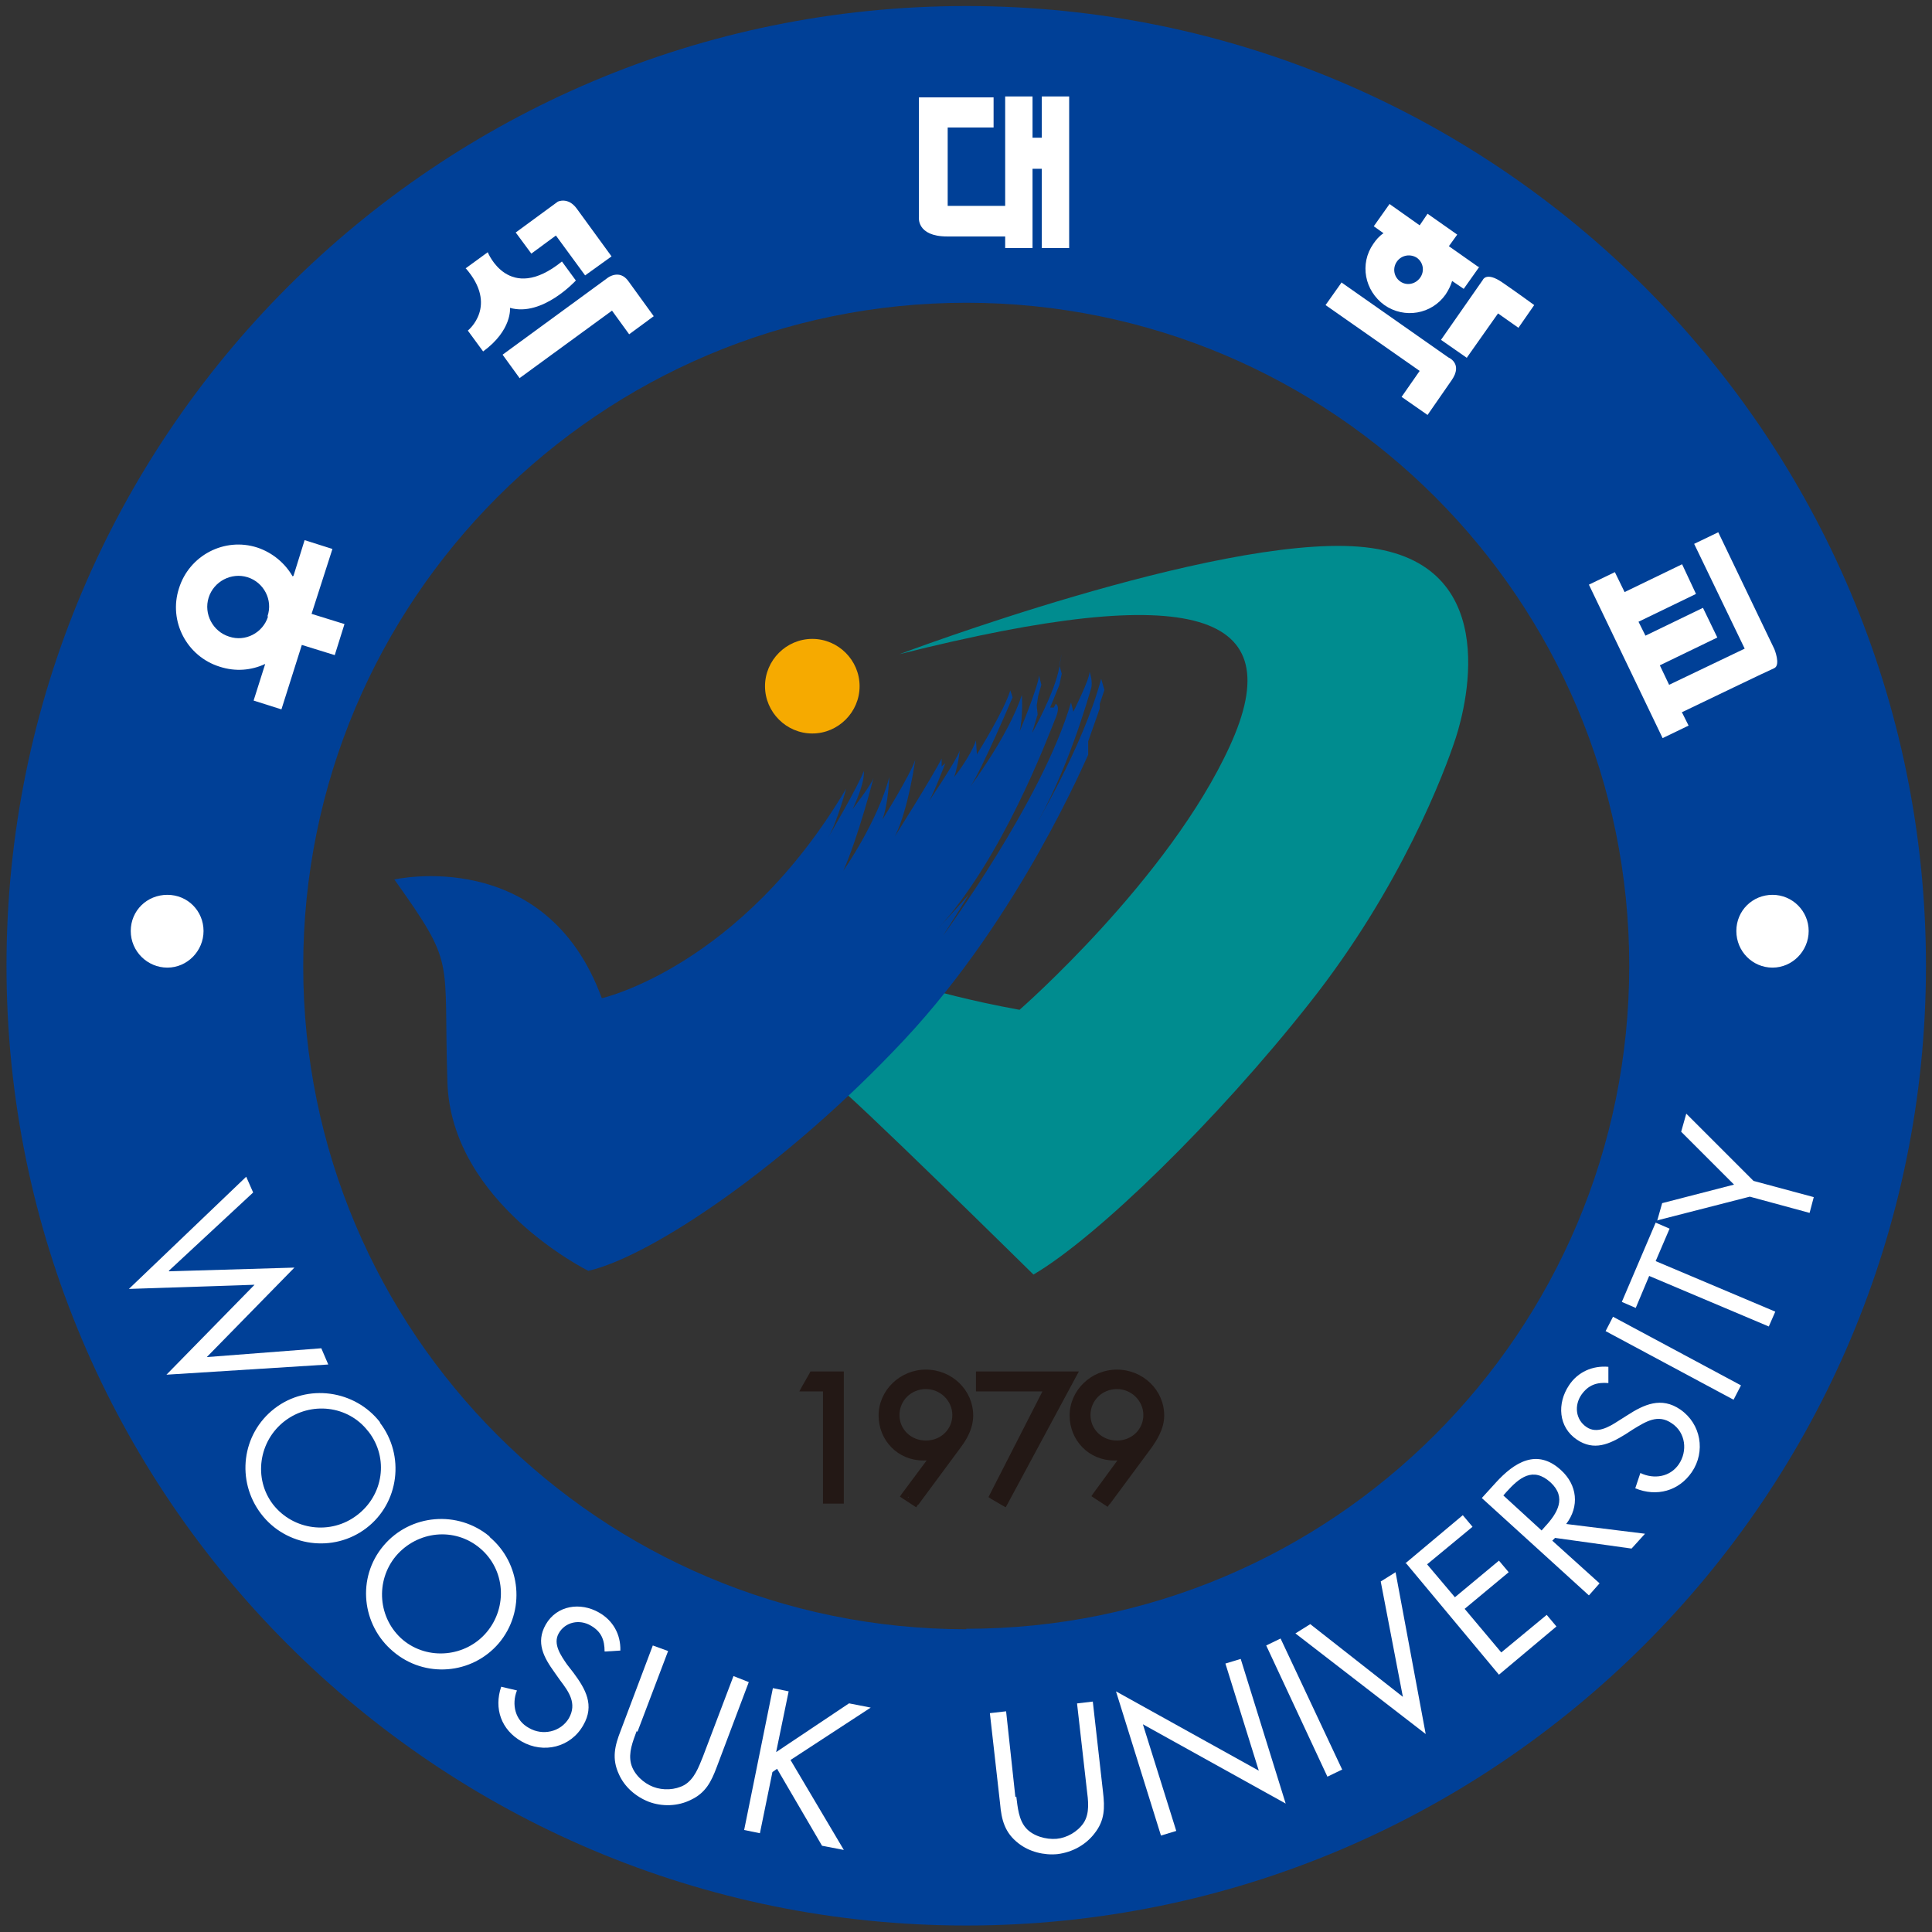 <?xml version="1.0" encoding="UTF-8"?>
<svg id="_레이어_1" data-name="레이어 1" xmlns="http://www.w3.org/2000/svg" version="1.1" viewBox="0 0 416.7 416.7">
  <rect x="0" y="0" width="416.7" height="416.7" fill="#333333" stroke="none"/>
  <defs>
    <style>
      .cls-1 {
        fill: #f6aa00;
      }

      .cls-1, .cls-2, .cls-3, .cls-4, .cls-5 {
        stroke-width: 0px;
      }

      .cls-2 {
        fill: #231815;
      }

      .cls-3 {
        fill: #004097;
      }

      .cls-4 {
        fill: #fff;
      }

      .cls-5 {
        fill: #008c8f;
      }
    </style>
  </defs>
  <path class="cls-3" d="M208.4,1.3C94,1.3,1.4,94,1.4,208.3s92.7,207,207,207,207-92.7,207-207S322.7,1.3,208.4,1.3ZM208.4,351.4c-79,0-143-64-143-143S129.4,65.3,208.4,65.3s143,64,143,143-64,143-143,143Z"/>
  <path class="cls-2" d="M173.7,299.3l1.6-2.8h6v27.1h-3.1v-24.3h-4.5Z"/>
  <path class="cls-2" d="M174.3,299.7l1.6-2.8-.6.4h6l-.7-.7v27.1l.7-.7h-3.1l.7.7v-25h-5.3l.6,1.1ZM177.5,299.3v25h4.5v-28.5h-7.2l-.2.4-1.6,2.8-.6,1.1h5.8l-.7-.7Z"/>
  <path class="cls-2" d="M199.7,298.8c3.5,0,6.4,2.8,6.4,6.3s-2.9,6.3-6.4,6.3-6.4-2.7-6.4-6.3,2.9-6.3,6.4-6.3ZM197.5,324l9.1-12.3c1.4-1.9,2.6-4,2.6-6.5,0-5.1-4.3-9.2-9.5-9.2s-9.5,4.1-9.5,9.2,3.9,8.9,8.9,8.9,1.6-.2,2.4-.4h0c0,0-6.4,8.6-6.4,8.6l2.3,1.5Z"/>
  <path class="cls-2" d="M199.7,299.6c3.1,0,5.7,2.5,5.7,5.6s-2.5,5.5-5.7,5.5-5.7-2.4-5.7-5.5,2.5-5.6,5.7-5.6ZM192.5,305.1c0,3.9,3.1,7,7.2,7s7.1-3.1,7.1-7-3.2-7-7.1-7-7.2,3.1-7.2,7Z"/>
  <path class="cls-2" d="M198.1,324.5l9.1-12.3c1.2-1.6,2.7-4,2.7-6.9,0-5.5-4.6-9.9-10.2-9.9s-10.2,4.5-10.2,9.9,4.2,9.7,9.6,9.7,1.6-.1,2.6-.4l-.8-.2h0c0,0,0-.8,0-.8l-6.4,8.6-.4.6.6.4,2.3,1.5.6.4.4-.6ZM195.8,322.9l6.4-8.6.4-.5-.4-.4h0c0,0-.3-.4-.3-.4h-.4c-.8.4-1.5.5-2.2.5-4.6,0-8.1-3.6-8.1-8.2s3.9-8.5,8.7-8.5,8.7,3.8,8.7,8.5-.8,3.8-2.4,6.1l-9.1,12.3,1-.2-2.3-1.5.2,1Z"/>
  <path class="cls-2" d="M211,299.3v-2.8h20.3l-14.8,27.5-2.4-1.4,11.9-23.3h-15Z"/>
  <path class="cls-2" d="M211.8,299.3v-2.8l-.7.7h20.3l-.6-1.1-14.8,27.5,1-.3-2.4-1.4.3,1,11.9-23.3.5-1.1h-16.2l.7.7ZM225.4,299l-11.9,23.3-.3.6.6.4,2.4,1.4.7.4.4-.7,14.8-27.5.6-1.1h-22.2v4.3h15.8l-.6-1.1Z"/>
  <path class="cls-2" d="M240.9,298.8c3.5,0,6.4,2.8,6.4,6.3s-2.9,6.3-6.4,6.3-6.4-2.7-6.4-6.3,2.8-6.3,6.4-6.3ZM238.7,324l9.1-12.3c1.4-1.9,2.5-4,2.5-6.5,0-5.1-4.3-9.2-9.5-9.2s-9.5,4.1-9.5,9.2,3.9,8.9,8.9,8.9,1.6-.2,2.4-.4h0c0,0-6.3,8.6-6.3,8.6l2.3,1.5Z"/>
  <path class="cls-2" d="M240.9,299.6c3.1,0,5.7,2.5,5.7,5.6s-2.5,5.5-5.7,5.5-5.7-2.4-5.7-5.5,2.5-5.6,5.7-5.6ZM233.8,305.1c0,3.9,3.1,7,7.1,7s7.1-3.1,7.1-7-3.2-7-7.1-7-7.1,3.1-7.1,7Z"/>
  <path class="cls-2" d="M239.3,324.5l9.1-12.3c1.1-1.6,2.7-4,2.7-6.9,0-5.5-4.6-9.9-10.2-9.9s-10.2,4.5-10.2,9.9,4.2,9.7,9.6,9.7,1.7-.1,2.6-.4l-.8-.3h0c0,0,0-.8,0-.8l-6.3,8.6-.4.6.6.4,2.3,1.5.6.4.4-.6ZM237,322.9l6.3-8.6.3-.4-.3-.4h0c0,0-.3-.5-.3-.5h-.5c-.8.4-1.5.5-2.2.5-4.6,0-8.2-3.6-8.2-8.2s3.9-8.5,8.7-8.5,8.7,3.8,8.7,8.5-.8,3.9-2.4,6.1l-9.1,12.3,1-.2-2.3-1.5.2,1Z"/>
  <g>
    <path class="cls-5" d="M200.6,213.4s8.2,2.4,19.3,4.4c0,0,32.3-28.2,45.4-57,13.1-28.7-7.4-35.8-71.3-19.7,0,0,67.8-25.6,99-23.2,31.3,2.4,23.4,33.8,21,41.2-2.4,7.4-11.8,32.3-31.6,57.3-19.8,25.1-45.7,50.4-59.5,58.5,0,0-41-40.4-42.7-40.9-1.7-.5,9.4-15.6,9.4-15.6l10.9-5Z"/>
    <path class="cls-1" d="M185.4,148c0,5.6-4.6,10.2-10.2,10.2s-10.2-4.6-10.2-10.2,4.6-10.2,10.2-10.2,10.2,4.6,10.2,10.2Z"/>
    <path class="cls-3" d="M85,189.7s32.7-7.5,44.8,25.6c0,0,29.9-6.7,52.7-45.2,0,0-2,7.4-3.9,10.6,0,0,6.7-11.5,7.7-14.4,0,0,.5,2-2.4,8.2,0,0,4-5.2,4.5-6.7,0,0-3.2,12.5-6.5,20,0,0,7.4-10.6,9.9-20.2,0,0-.2,5.9-1.5,9.2,0,0,5.9-9.4,7.1-12.9,0,0-1.5,10.9-4.4,16.5,0,0,8.1-12.8,10.1-16.8v1.7l.8-.7s-3,7.9-4,8.9c0,0,6.2-9.1,7.1-11.6,0,0-.3,3-1.2,5.7,0,0,3.4-4.2,4.7-7.9l.2,3s5.9-9.4,7.2-13.8l.5,1.5s-6.6,15.6-9.1,19.2c0,0,8.2-10.9,11.1-19.7,0,0,.3,4.7-.5,7.9,0,0,4-9.6,4.2-12.1l.5,2-.7,2.5-.3,2,.2,1.9-1.2,4s4.9-8.6,5.9-14.3c1-5.7,0-.3,0-.3l.5,1.8-.5,2.4-2,4.9h.8l.4-.8s1.2.4-.2,3.5c-1.3,3.2-11.3,30.1-25.4,45.2,0,0,5.9-6.4,6.7-7.4.8-1-5.4,8.7-5.4,8.7,0,0,21.5-29.3,27.6-50.3l.5,2s3.5-6.9,3.5-8.6c0,0,.8,2.2.3,3.7-.5,1.5-5,18.1-12.8,30.9,0,0,11.1-18.3,15-33.1l.7,2.4-1,3v1l-2.5,7.1v2.9c-.1,0-14.5,34.6-39.7,61.5-25.2,26.9-54.3,46.6-68.1,49.8,0,0-29.6-14.6-30.4-40.7-.9-27.4,2-24.8-11.5-43.8Z"/>
  </g>
  <path class="cls-4" d="M63.1,124.3c-1.6-2.8-4.3-5.1-7.6-6.2-7.1-2.3-14.7,1.7-16.9,8.8-2.3,7.1,1.7,14.7,8.8,16.9,3.4,1.1,6.8.8,9.8-.6l-2.5,7.9,6,1.9,4.4-13.9,7.1,2.2,2.1-6.7-7.1-2.2,4.5-14-6-1.9-2.4,7.7ZM57.8,133c-1.1,3.5-4.9,5.5-8.4,4.3-3.5-1.1-5.5-4.9-4.4-8.4,1.1-3.5,4.9-5.5,8.4-4.4,3.5,1.1,5.5,4.9,4.3,8.4Z"/>
  <g>
    <path class="cls-4" d="M112.1,81.6l-3.7-5.1,22.7-16.6s2.5-1.9,4.4.7l5.5,7.6-5.3,3.9-3.7-5.1-20,14.6Z"/>
    <path class="cls-4" d="M100.4,57.9l4.8-3.5s4.5,11.3,16,2l3,4.1s-7.2,7.9-14.2,5.9c0,0,.5,4.8-5.8,9.4l-3.3-4.5s6.7-5.3-.5-13.5Z"/>
    <path class="cls-4" d="M111.3,50.1l9-6.6s2.2-1.1,4.1,1.5c1.9,2.6,7.5,10.3,7.5,10.3l-5.7,4.1-6.3-8.6-5.3,3.9-3.4-4.6Z"/>
  </g>
  <path class="cls-4" d="M224.7,20.8v8.9h-2v-8.9h-5.9v23.6h-12.4v-16.9h9.9v-6.5h-16.1v25.8s-.6,4.2,6.1,4.2h12.5v2.5h5.9v-17.1h2v17.1h5.9V20.8h-5.9Z"/>
  <g>
    <path class="cls-4" d="M318.9,57.6l-6.4-4.5,1.8-2.5-6.4-4.5-1.7,2.5-6.5-4.6-3.4,4.8,2.1,1.5c-.9.6-1.6,1.4-2.2,2.3-3,4.3-1.9,10.1,2.4,13.2,4.3,3,10.2,2,13.2-2.3.6-.9,1.1-1.9,1.4-2.9l2.5,1.7,3.4-4.8ZM302,60.7c-1.4-1-1.7-2.9-.7-4.3,1-1.4,2.9-1.7,4.3-.8,1.4,1,1.7,2.9.7,4.3-1,1.4-2.9,1.8-4.3.8Z"/>
    <path class="cls-4" d="M289.3,60.9l23.1,16.2s3.2,1.3.7,4.9c-2.5,3.6-5.2,7.5-5.2,7.5l-5.6-3.9,3.9-5.6-20.3-14.2,3.4-4.8Z"/>
    <path class="cls-4" d="M316.4,77.2l-5.6-3.9,9-12.9s.7-1.9,4.2.5c3.5,2.4,6.9,4.9,6.9,4.9l-3.4,4.9-4.4-3.1-6.7,9.5Z"/>
  </g>
  <path class="cls-4" d="M362.8,153.6c4.4-2.1,18.7-9,19.9-9.5,1.4-.7,0-4.1,0-4.1l-12.1-25.2-5.2,2.5,10.9,22.6-16.3,7.8-2-4.2,12.4-6-3.1-6.4-12.4,6-1.5-3,12.4-6-3-6.4-12.4,6-2.1-4.3-5.6,2.7,15.9,33.1,5.6-2.7-1.5-3Z"/>
  <g>
    <path class="cls-4" d="M36.5,274.2l27-.8-18.9,19.3,24.7-1.9,1.5,3.5-34.9,2.2,19-19.4-27.1.9,25.3-24.2,1.5,3.4-18.2,16.9Z"/>
    <path class="cls-4" d="M79.5,308.8c4.4,5.7,3.2,13.7-2.5,18-5.6,4.3-13.7,3.3-18.1-2.3-4.3-5.6-3.1-13.7,2.5-18,5.6-4.3,13.7-3.4,18,2.2ZM82,306.8c-5.4-7-15.7-8.5-22.8-3-7.1,5.5-8.3,15.6-2.9,22.7,5.4,7.1,15.6,8.5,22.7,3.1,7.1-5.4,8.4-15.7,2.9-22.8Z"/>
    <path class="cls-4" d="M103.5,333.9c5.5,4.6,6,12.7,1.5,18.1-4.5,5.4-12.7,6.2-18.1,1.7-5.4-4.6-6-12.7-1.5-18.1,4.6-5.4,12.6-6.3,18.1-1.7ZM105.6,331.4c-6.8-5.7-17.1-4.9-22.9,2-5.8,6.9-4.7,17.1,2.1,22.8,6.8,5.8,17,5,22.8-1.8,5.8-6.9,4.8-17.2-2-22.9Z"/>
    <path class="cls-4" d="M130.4,356.2c0-2.5-.7-4.3-3-5.6-2.4-1.4-5.5-.8-6.9,1.7-1.3,2.3.5,4.8,1.8,6.7l1.4,1.8c2.6,3.5,4.6,7,2.1,11.3-2.7,4.8-8.6,6.2-13.3,3.5-4.4-2.5-6-7.1-4.4-11.8l3.4.8c-1.2,3-.4,6.5,2.6,8.1,2.9,1.7,6.8.9,8.6-2.1,1.8-3.2,0-5.7-1.9-8.2l-1.2-1.7c-2.3-3.2-4.1-6.4-1.9-10.3,2.4-4.2,7.5-4.9,11.5-2.6,3,1.7,4.7,4.7,4.6,8.2l-3.3.2Z"/>
    <path class="cls-4" d="M137.3,373.4c-.8,2.2-1.8,4.6-1.2,7,.6,2.3,2.7,4.2,4.8,5,2.1.8,4.7.7,6.7-.4,2.2-1.3,3.1-3.9,4-6.1l6.6-17.4,3.3,1.3-6.9,18.3c-1.2,3.2-2.4,5.6-5.6,7.1-2.8,1.4-6.2,1.5-9.1.4-2.8-1.1-5.2-3.2-6.4-5.9-1.6-3.4-.9-6.2.4-9.5l6.9-18.3,3.3,1.2-6.6,17.4Z"/>
    <path class="cls-4" d="M183.2,367.4l4.6.9-17.3,11.3,11.5,19.4-4.7-.9-9.7-16.6-1,.7-2.7,13.2-3.4-.7,6.2-30.6,3.4.7-2.7,13.1,15.7-10.5Z"/>
    <path class="cls-4" d="M219.2,387.5c.3,2.3.5,5,2.1,6.8,1.5,1.7,4.3,2.5,6.6,2.3,2.2-.2,4.5-1.5,5.8-3.4,1.4-2.1,1-4.9.7-7.3l-2.1-18.5,3.4-.4,2.2,19.5c.4,3.4.4,6.1-1.8,8.9-1.9,2.5-4.8,4.1-8,4.5-2.9.3-6.1-.5-8.4-2.3-3-2.3-3.7-5.1-4-8.6l-2.2-19.5,3.5-.4,2,18.5Z"/>
    <path class="cls-4" d="M240.7,364.8l30.8,17.1-7.2-23.1,3.3-1,9.7,31.2-30.8-17.1,7.2,23-3.3,1-9.7-31.1Z"/>
    <path class="cls-4" d="M289.4,381.7l-3.1,1.5-13.2-28.3,3.1-1.5,13.3,28.3Z"/>
    <path class="cls-4" d="M302.6,366.1l-4.8-25,3.2-2,6.5,34.9-28.1-21.7,3.2-2,20,15.7Z"/>
    <path class="cls-4" d="M303.1,337.2l12.4-10.4,2.1,2.5-9.8,8.1,6,7.1,9.5-7.9,2.1,2.5-9.5,7.9,7.9,9.4,9.8-8.1,2.1,2.5-12.4,10.4-20-24Z"/>
    <path class="cls-4" d="M324.2,322.6l.7-.8c2.8-3.1,5.7-5.5,9.5-2.1,3.6,3.3,1.5,6.7-1.2,9.6l-.7.8-8.3-7.6ZM334.8,332.3l.6-.6,16.5,2.3,2.9-3.2-17-2.1c2.9-3.8,2.4-8.4-1.1-11.6-5.2-4.8-10.1-1.7-14.1,2.7l-3,3.3,23.1,21,2.3-2.6-10.2-9.2Z"/>
    <path class="cls-4" d="M346.9,298.3c-2.5-.2-4.3.4-5.8,2.5-1.6,2.3-1.3,5.4,1.1,7,2.2,1.5,4.8,0,6.8-1.3l1.9-1.2c3.7-2.4,7.4-4.1,11.5-1.3,4.5,3.1,5.5,9.1,2.5,13.5-2.8,4.1-7.6,5.4-12.2,3.5l1.1-3.3c2.9,1.4,6.4.9,8.3-1.9,1.9-2.8,1.5-6.8-1.5-8.8-3-2.1-5.6-.4-8.4,1.3l-1.7,1.1c-3.4,2.1-6.7,3.6-10.4,1.1-4-2.7-4.3-7.8-1.7-11.7,1.9-2.9,5.1-4.3,8.5-4v3.3Z"/>
    <path class="cls-4" d="M375.5,298.8l-1.6,3.1-27.6-14.8,1.6-3.1,27.6,14.8Z"/>
    <path class="cls-4" d="M382.9,282.9l-1.4,3.2-25.8-10.9-2.9,6.9-3-1.3,7.3-17.1,3,1.3-3,7,25.8,10.9Z"/>
    <path class="cls-4" d="M357.4,263.4l1.1-3.9,15.5-4-11.4-11.4,1.1-3.9,14.5,14.5,13,3.5-.9,3.4-12.9-3.5-19.9,5.1Z"/>
  </g>
  <path class="cls-4" d="M43.9,200.8c0,4.3-3.5,7.9-7.8,7.9s-7.9-3.5-7.9-7.9,3.5-7.8,7.9-7.8,7.8,3.5,7.8,7.8Z"/>
  <path class="cls-4" d="M390.1,200.8c0,4.3-3.5,7.9-7.8,7.9s-7.8-3.5-7.8-7.9,3.5-7.8,7.8-7.8,7.8,3.5,7.8,7.8Z"/>
</svg>